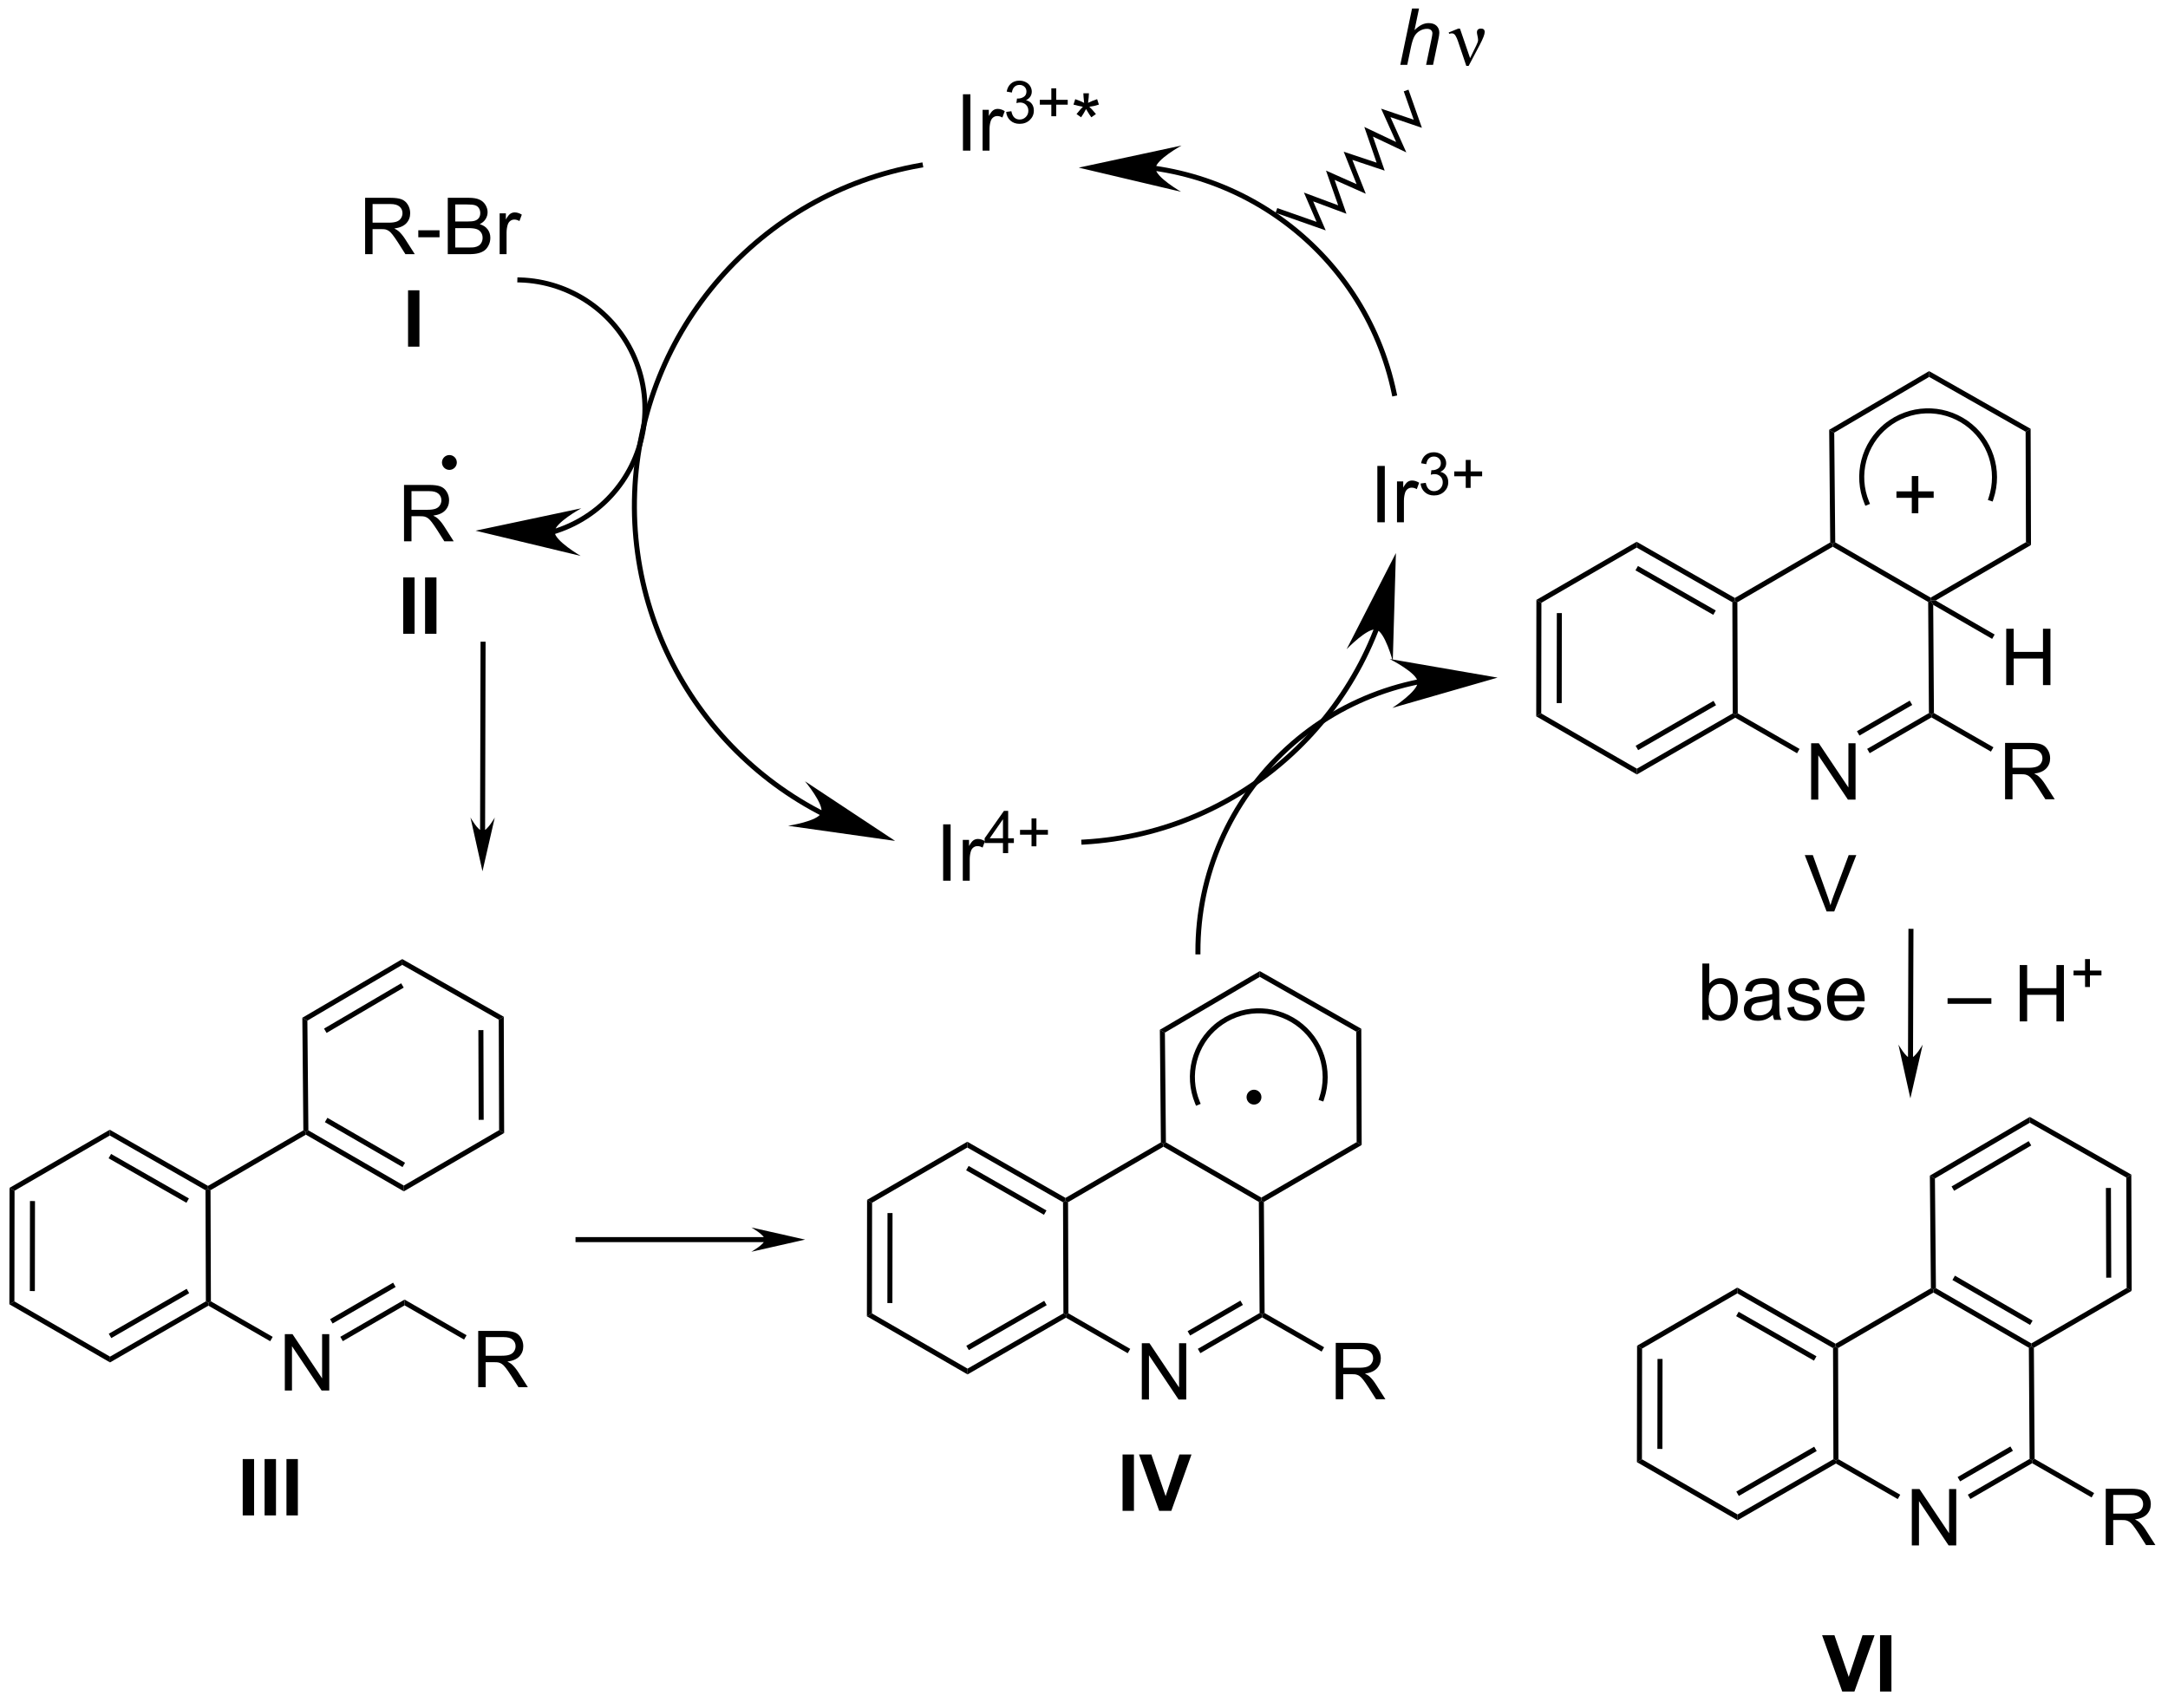 <?xml version="1.0" encoding="UTF-8"?>
<!DOCTYPE svg PUBLIC '-//W3C//DTD SVG 1.0//EN'
          'http://www.w3.org/TR/2001/REC-SVG-20010904/DTD/svg10.dtd'>
<svg stroke-dasharray="none" shape-rendering="auto" xmlns="http://www.w3.org/2000/svg" font-family="'Dialog'" text-rendering="auto" width="302" fill-opacity="1" color-interpolation="auto" color-rendering="auto" preserveAspectRatio="xMidYMid meet" font-size="12px" viewBox="0 0 302 238" fill="black" xmlns:xlink="http://www.w3.org/1999/xlink" stroke="black" image-rendering="auto" stroke-miterlimit="10" stroke-linecap="square" stroke-linejoin="miter" font-style="normal" stroke-width="1" height="238" stroke-dashoffset="0" font-weight="normal" stroke-opacity="1"
><!--Generated by the Batik Graphics2D SVG Generator--><defs id="genericDefs"
  /><g
  ><defs id="defs1"
    ><clipPath clipPathUnits="userSpaceOnUse" id="clipPath1"
      ><path d="M0.341 2.731 L226.624 2.731 L226.624 180.668 L0.341 180.668 L0.341 2.731 Z"
      /></clipPath
      ><clipPath clipPathUnits="userSpaceOnUse" id="clipPath2"
      ><path d="M56.695 318.892 L56.695 491.881 L276.687 491.881 L276.687 318.892 Z"
      /></clipPath
    ></defs
    ><g transform="scale(1.333,1.333) translate(-0.341,-2.731) matrix(1.029,0,0,1.029,-57.976,-325.281)"
    ><path d="M85.599 460.012 L85.599 454.285 L86.377 454.285 L89.385 458.78 L89.385 454.285 L90.112 454.285 L90.112 460.012 L89.333 460.012 L86.325 455.512 L86.325 460.012 L85.599 460.012 Z" stroke="none" clip-path="url(#clipPath2)"
    /></g
    ><g transform="matrix(1.371,0,0,1.371,-77.756,-437.35)"
    ><path d="M105.303 459.981 L105.303 454.254 L107.842 454.254 Q108.608 454.254 109.006 454.408 Q109.405 454.561 109.642 454.952 Q109.881 455.342 109.881 455.816 Q109.881 456.426 109.486 456.845 Q109.092 457.262 108.267 457.374 Q108.569 457.52 108.725 457.66 Q109.056 457.965 109.353 458.421 L110.35 459.981 L109.397 459.981 L108.639 458.788 Q108.306 458.272 108.09 457.999 Q107.876 457.725 107.707 457.616 Q107.538 457.507 107.361 457.465 Q107.233 457.436 106.939 457.436 L106.061 457.436 L106.061 459.981 L105.303 459.981 ZM106.061 456.78 L107.689 456.78 Q108.21 456.78 108.501 456.673 Q108.796 456.566 108.947 456.329 Q109.1 456.092 109.1 455.816 Q109.1 455.41 108.803 455.15 Q108.509 454.887 107.874 454.887 L106.061 454.887 L106.061 456.78 Z" stroke="none" clip-path="url(#clipPath2)"
    /></g
    ><g transform="matrix(1.371,0,0,1.371,-77.756,-437.35)"
    ><path d="M93.813 344.83 L93.813 339.103 L96.352 339.103 Q97.117 339.103 97.516 339.257 Q97.914 339.411 98.151 339.801 Q98.391 340.192 98.391 340.666 Q98.391 341.275 97.995 341.695 Q97.602 342.111 96.776 342.223 Q97.078 342.369 97.234 342.51 Q97.565 342.814 97.862 343.27 L98.859 344.83 L97.906 344.83 L97.149 343.637 Q96.815 343.122 96.599 342.848 Q96.385 342.575 96.216 342.465 Q96.047 342.356 95.87 342.314 Q95.742 342.286 95.448 342.286 L94.57 342.286 L94.57 344.83 L93.813 344.83 ZM94.57 341.63 L96.198 341.63 Q96.719 341.63 97.01 341.523 Q97.305 341.416 97.456 341.179 Q97.609 340.942 97.609 340.666 Q97.609 340.26 97.313 339.999 Q97.018 339.736 96.383 339.736 L94.57 339.736 L94.57 341.63 ZM99.215 343.111 L99.215 342.403 L101.374 342.403 L101.374 343.111 L99.215 343.111 ZM102.21 344.83 L102.21 339.103 L104.358 339.103 Q105.014 339.103 105.41 339.278 Q105.809 339.45 106.033 339.812 Q106.257 340.174 106.257 340.567 Q106.257 340.934 106.056 341.26 Q105.858 341.583 105.457 341.783 Q105.975 341.934 106.254 342.301 Q106.535 342.668 106.535 343.168 Q106.535 343.572 106.363 343.918 Q106.194 344.262 105.944 344.45 Q105.694 344.637 105.317 344.734 Q104.942 344.83 104.395 344.83 L102.21 344.83 ZM102.968 341.51 L104.207 341.51 Q104.71 341.51 104.928 341.442 Q105.218 341.356 105.363 341.158 Q105.512 340.958 105.512 340.658 Q105.512 340.372 105.374 340.156 Q105.238 339.939 104.983 339.859 Q104.731 339.778 104.113 339.778 L102.968 339.778 L102.968 341.51 ZM102.968 344.153 L104.395 344.153 Q104.762 344.153 104.91 344.127 Q105.171 344.08 105.345 343.971 Q105.522 343.861 105.634 343.653 Q105.749 343.442 105.749 343.168 Q105.749 342.848 105.585 342.614 Q105.421 342.377 105.129 342.281 Q104.84 342.184 104.293 342.184 L102.968 342.184 L102.968 344.153 ZM107.481 344.83 L107.481 340.682 L108.113 340.682 L108.113 341.309 Q108.356 340.869 108.559 340.728 Q108.764 340.588 109.012 340.588 Q109.366 340.588 109.733 340.814 L109.491 341.465 Q109.233 341.314 108.975 341.314 Q108.746 341.314 108.561 341.452 Q108.379 341.59 108.301 341.838 Q108.184 342.213 108.184 342.658 L108.184 344.83 L107.481 344.83 Z" stroke="none" clip-path="url(#clipPath2)"
    /></g
    ><g transform="matrix(1.371,0,0,1.371,-77.756,-437.35)"
    ><path d="M98.175 354.23 L98.175 348.503 L99.331 348.503 L99.331 354.23 L98.175 354.23 Z" stroke="none" clip-path="url(#clipPath2)"
    /></g
    ><g transform="matrix(1.371,0,0,1.371,-77.756,-437.35)"
    ><path d="M97.765 374.009 L97.765 368.282 L100.304 368.282 Q101.07 368.282 101.468 368.436 Q101.867 368.589 102.104 368.98 Q102.343 369.37 102.343 369.844 Q102.343 370.454 101.947 370.873 Q101.554 371.29 100.729 371.402 Q101.031 371.548 101.187 371.688 Q101.518 371.993 101.815 372.449 L102.812 374.009 L101.859 374.009 L101.101 372.816 Q100.768 372.3 100.552 372.027 Q100.338 371.753 100.169 371.644 Q99.999 371.534 99.822 371.493 Q99.695 371.464 99.4 371.464 L98.523 371.464 L98.523 374.009 L97.765 374.009 ZM98.523 370.808 L100.15 370.808 Q100.671 370.808 100.963 370.701 Q101.257 370.594 101.408 370.358 Q101.562 370.12 101.562 369.844 Q101.562 369.438 101.265 369.178 Q100.971 368.915 100.335 368.915 L98.523 368.915 L98.523 370.808 Z" stroke="none" clip-path="url(#clipPath2)"
    /></g
    ><g transform="matrix(1.371,0,0,1.371,-77.756,-437.35)"
    ><path d="M97.682 383.409 L97.682 377.682 L98.838 377.682 L98.838 383.409 L97.682 383.409 ZM99.904 383.409 L99.904 377.682 L101.061 377.682 L101.061 383.409 L99.904 383.409 Z" stroke="none" clip-path="url(#clipPath2)"
    /></g
    ><g transform="matrix(1.371,0,0,1.371,-77.756,-437.35)"
    ><path d="M154.554 334.309 L154.554 328.583 L155.311 328.583 L155.311 334.309 L154.554 334.309 ZM156.55 334.309 L156.55 330.161 L157.183 330.161 L157.183 330.788 Q157.425 330.348 157.628 330.208 Q157.834 330.067 158.081 330.067 Q158.435 330.067 158.802 330.294 L158.56 330.945 Q158.302 330.794 158.045 330.794 Q157.815 330.794 157.631 330.932 Q157.448 331.07 157.37 331.317 Q157.253 331.692 157.253 332.137 L157.253 334.309 L156.55 334.309 Z" stroke="none" clip-path="url(#clipPath2)"
    /></g
    ><g transform="matrix(1.371,0,0,1.371,-77.756,-437.35)"
    ><path d="M158.945 330.375 L159.472 330.304 Q159.564 330.753 159.781 330.951 Q160 331.148 160.314 331.148 Q160.685 331.148 160.941 330.89 Q161.199 330.632 161.199 330.252 Q161.199 329.888 160.961 329.654 Q160.724 329.418 160.357 329.418 Q160.209 329.418 159.986 329.476 L160.045 329.013 Q160.097 329.019 160.129 329.019 Q160.466 329.019 160.736 328.843 Q161.006 328.668 161.006 328.3 Q161.006 328.011 160.808 327.822 Q160.613 327.63 160.302 327.63 Q159.994 327.63 159.789 327.824 Q159.584 328.017 159.525 328.404 L158.998 328.31 Q159.095 327.779 159.437 327.488 Q159.781 327.197 160.291 327.197 Q160.642 327.197 160.937 327.347 Q161.234 327.498 161.39 327.759 Q161.547 328.019 161.547 328.312 Q161.547 328.591 161.396 328.82 Q161.248 329.048 160.955 329.183 Q161.336 329.271 161.547 329.548 Q161.757 329.824 161.757 330.24 Q161.757 330.802 161.347 331.195 Q160.937 331.586 160.31 331.586 Q159.746 331.586 159.371 331.25 Q158.998 330.912 158.945 330.375 ZM163.534 330.814 L163.534 329.636 L162.364 329.636 L162.364 329.144 L163.534 329.144 L163.534 327.976 L164.032 327.976 L164.032 329.144 L165.2 329.144 L165.2 329.636 L164.032 329.636 L164.032 330.814 L163.534 330.814 Z" stroke="none" clip-path="url(#clipPath2)"
    /></g
    ><g transform="matrix(1.371,0,0,1.371,-77.756,-437.35)"
    ><path d="M165.784 329.632 L165.964 329.078 Q166.586 329.296 166.867 329.458 Q166.792 328.75 166.789 328.484 L167.354 328.484 Q167.344 328.872 167.266 329.453 Q167.667 329.25 168.187 329.078 L168.367 329.632 Q167.87 329.796 167.393 329.851 Q167.633 330.059 168.065 330.591 L167.596 330.921 Q167.37 330.614 167.062 330.083 Q166.773 330.632 166.555 330.921 L166.094 330.591 Q166.547 330.031 166.742 329.851 Q166.237 329.755 165.784 329.632 Z" stroke="none" clip-path="url(#clipPath2)"
    /></g
    ><g transform="matrix(1.371,0,0,1.371,-77.756,-437.35)"
    ><path d="M198.99 325.591 L200.185 319.864 L200.894 319.864 L200.435 322.062 Q200.831 321.679 201.17 321.515 Q201.511 321.349 201.87 321.349 Q202.386 321.349 202.67 321.619 Q202.956 321.89 202.956 322.336 Q202.956 322.554 202.831 323.14 L202.318 325.591 L201.612 325.591 L202.138 323.078 Q202.253 322.531 202.253 322.39 Q202.253 322.187 202.112 322.06 Q201.972 321.929 201.706 321.929 Q201.323 321.929 200.974 322.132 Q200.628 322.333 200.43 322.682 Q200.232 323.031 200.068 323.81 L199.698 325.591 L198.99 325.591 Z" stroke="none" clip-path="url(#clipPath2)"
    /></g
    ><g transform="matrix(1.371,0,0,1.371,-77.756,-437.35)"
    ><path d="M205.699 325.7 L204.834 323.138 Q204.748 322.882 204.607 322.638 Q204.467 322.39 204.222 322.39 Q204.105 322.39 203.962 322.442 L203.907 322.304 L204.881 321.906 L205.053 321.906 L206.081 324.911 L206.717 323.609 Q206.894 323.257 206.894 323.06 Q206.894 322.898 206.826 322.609 Q206.777 322.398 206.777 322.294 Q206.777 321.906 207.193 321.906 Q207.566 321.906 207.566 322.257 Q207.566 322.606 207.05 323.586 L205.933 325.7 L205.699 325.7 Z" stroke="none" clip-path="url(#clipPath2)"
    /></g
    ><g transform="matrix(1.371,0,0,1.371,-77.756,-437.35)"
    ><path d="M230.335 422.649 L229.682 422.649 L229.682 416.923 L230.385 416.923 L230.385 418.964 Q230.83 418.407 231.523 418.407 Q231.906 418.407 232.247 418.561 Q232.588 418.714 232.809 418.996 Q233.031 419.274 233.156 419.67 Q233.281 420.063 233.281 420.511 Q233.281 421.579 232.752 422.162 Q232.226 422.743 231.486 422.743 Q230.752 422.743 230.335 422.128 L230.335 422.649 ZM230.327 420.543 Q230.327 421.29 230.531 421.621 Q230.861 422.165 231.429 422.165 Q231.89 422.165 232.226 421.764 Q232.562 421.363 232.562 420.571 Q232.562 419.759 232.239 419.373 Q231.916 418.985 231.46 418.985 Q230.999 418.985 230.663 419.386 Q230.327 419.785 230.327 420.543 ZM236.842 422.136 Q236.451 422.47 236.089 422.608 Q235.73 422.743 235.316 422.743 Q234.631 422.743 234.264 422.41 Q233.897 422.074 233.897 421.555 Q233.897 421.251 234.035 420.998 Q234.175 420.746 234.399 420.595 Q234.623 420.441 234.904 420.363 Q235.113 420.308 235.529 420.259 Q236.381 420.157 236.785 420.017 Q236.787 419.871 236.787 419.832 Q236.787 419.402 236.589 419.227 Q236.318 418.988 235.787 418.988 Q235.292 418.988 235.055 419.162 Q234.818 419.337 234.706 419.777 L234.019 419.683 Q234.113 419.243 234.326 418.972 Q234.542 418.699 234.949 418.553 Q235.355 418.407 235.889 418.407 Q236.42 418.407 236.751 418.532 Q237.084 418.657 237.24 418.847 Q237.397 419.035 237.459 419.324 Q237.495 419.503 237.495 419.972 L237.495 420.91 Q237.495 421.892 237.54 422.152 Q237.584 422.41 237.717 422.649 L236.982 422.649 Q236.873 422.43 236.842 422.136 ZM236.785 420.566 Q236.402 420.722 235.636 420.832 Q235.201 420.894 235.022 420.972 Q234.842 421.05 234.743 421.201 Q234.647 421.352 234.647 421.535 Q234.647 421.816 234.86 422.003 Q235.074 422.191 235.482 422.191 Q235.889 422.191 236.204 422.014 Q236.522 421.837 236.67 421.527 Q236.785 421.29 236.785 420.824 L236.785 420.566 ZM238.304 421.41 L238.999 421.3 Q239.057 421.72 239.325 421.944 Q239.593 422.165 240.072 422.165 Q240.557 422.165 240.791 421.967 Q241.025 421.769 241.025 421.503 Q241.025 421.267 240.82 421.128 Q240.674 421.035 240.101 420.892 Q239.327 420.696 239.028 420.553 Q238.728 420.41 238.575 420.16 Q238.421 419.907 238.421 419.602 Q238.421 419.324 238.546 419.089 Q238.674 418.852 238.893 418.696 Q239.057 418.574 239.34 418.49 Q239.624 418.407 239.947 418.407 Q240.437 418.407 240.804 418.548 Q241.174 418.688 241.348 418.928 Q241.525 419.168 241.593 419.571 L240.906 419.665 Q240.859 419.345 240.632 419.165 Q240.408 418.985 239.999 418.985 Q239.515 418.985 239.307 419.147 Q239.101 419.305 239.101 419.519 Q239.101 419.657 239.187 419.767 Q239.273 419.878 239.455 419.954 Q239.562 419.993 240.077 420.134 Q240.822 420.332 241.117 420.459 Q241.413 420.587 241.58 420.829 Q241.749 421.071 241.749 421.43 Q241.749 421.782 241.544 422.092 Q241.338 422.402 240.95 422.574 Q240.565 422.743 240.077 422.743 Q239.268 422.743 238.843 422.407 Q238.421 422.071 238.304 421.41 ZM245.424 421.313 L246.15 421.402 Q245.978 422.04 245.512 422.392 Q245.049 422.743 244.327 422.743 Q243.416 422.743 242.882 422.183 Q242.351 421.621 242.351 420.61 Q242.351 419.563 242.89 418.985 Q243.429 418.407 244.288 418.407 Q245.119 418.407 245.645 418.975 Q246.174 419.54 246.174 420.566 Q246.174 420.628 246.171 420.753 L243.077 420.753 Q243.117 421.438 243.463 421.803 Q243.812 422.165 244.33 422.165 Q244.718 422.165 244.992 421.962 Q245.265 421.759 245.424 421.313 ZM243.117 420.175 L245.432 420.175 Q245.385 419.652 245.166 419.392 Q244.83 418.985 244.296 418.985 Q243.812 418.985 243.481 419.311 Q243.15 419.634 243.117 420.175 Z" stroke="none" clip-path="url(#clipPath2)"
    /></g
    ><g transform="matrix(1.371,0,0,1.371,-77.756,-437.35)"
    ><path d="M174.079 336.367 L174.08 336.367 L174.1 336.37 C174.113 336.372 174.127 336.374 174.141 336.376 C174.169 336.38 174.197 336.384 174.225 336.388 C174.335 336.405 174.446 336.423 174.557 336.441 C175.442 336.585 176.315 336.77 177.175 336.995 C180.615 337.892 183.835 339.417 186.685 341.458 C192.384 345.539 196.602 351.69 198.124 359.046 L198.175 359.295 L198.675 359.192 L198.623 358.942 C197.076 351.462 192.785 345.199 186.982 341.043 C184.081 338.965 180.804 337.415 177.304 336.501 C176.429 336.273 175.539 336.084 174.639 335.937 C174.526 335.919 174.414 335.901 174.301 335.884 C174.272 335.88 174.244 335.875 174.216 335.871 C174.202 335.869 174.188 335.867 174.173 335.865 L174.153 335.862 L174.149 335.861 L173.897 335.826 L173.826 336.332 L174.079 336.367 ZM166.32 336.036 L176.716 338.49 C176.716 338.49 174.12 336.995 174.129 336.114 C174.138 335.234 176.763 333.791 176.763 333.791 Z" stroke="none" clip-path="url(#clipPath2)"
    /></g
    ><g transform="matrix(1.371,0,0,1.371,-77.756,-437.35)"
    ><path d="M140.28 401.388 L140.269 401.382 C140.256 401.375 140.242 401.368 140.228 401.361 C140.2 401.347 140.173 401.332 140.145 401.318 C140.09 401.289 140.035 401.26 139.981 401.231 C139.761 401.115 139.544 400.997 139.327 400.877 C138.462 400.395 137.622 399.879 136.808 399.329 C133.549 397.131 130.706 394.41 128.379 391.301 C123.728 385.084 121.144 377.318 121.451 369.1 C121.759 360.881 124.917 353.331 130.02 347.479 C135.123 341.628 142.175 337.473 150.275 336.051 L150.526 336.007 L150.438 335.505 L150.187 335.549 C141.971 336.991 134.816 341.204 129.635 347.144 C124.455 353.083 121.254 360.746 120.942 369.081 C120.629 377.417 123.249 385.297 127.971 391.607 C130.331 394.761 133.217 397.523 136.522 399.752 C137.349 400.309 138.202 400.834 139.079 401.322 C139.298 401.445 139.52 401.565 139.742 401.682 C139.798 401.712 139.853 401.741 139.909 401.77 C139.937 401.785 139.965 401.799 139.993 401.814 C140.007 401.821 140.02 401.828 140.034 401.835 L140.045 401.841 L140.271 401.958 L140.506 401.505 L140.28 401.388 ZM147.661 404.459 L138.505 398.398 C138.505 398.398 140.475 400.762 140.153 401.611 C139.831 402.459 136.789 402.923 136.789 402.923 Z" stroke="none" clip-path="url(#clipPath2)"
    /></g
    ><g transform="matrix(1.371,0,0,1.371,-77.756,-437.35)"
    ><path d="M196.312 382.881 C196.29 382.938 196.268 382.995 196.246 383.051 C196.157 383.278 196.065 383.502 195.971 383.726 C195.596 384.622 195.184 385.496 194.736 386.349 C192.944 389.76 190.589 392.818 187.798 395.404 C182.216 400.575 174.886 403.863 166.824 404.322 L166.57 404.337 L166.599 404.846 L166.853 404.832 C175.034 404.366 182.475 401.03 188.144 395.778 C190.979 393.153 193.369 390.049 195.188 386.586 C195.642 385.721 196.061 384.832 196.442 383.924 C196.537 383.696 196.63 383.468 196.721 383.238 C196.743 383.18 196.766 383.123 196.788 383.066 L196.88 382.828 L196.405 382.643 L196.312 382.881 ZM198.544 375.206 L193.537 384.978 C193.537 384.978 195.669 382.759 196.547 382.984 C197.426 383.21 198.225 386.182 198.225 386.182 Z" stroke="none" clip-path="url(#clipPath2)"
    /></g
    ><g transform="matrix(1.371,0,0,1.371,-77.756,-437.35)"
    ><path d="M200.732 388.056 L200.731 388.056 L200.723 388.058 C200.707 388.061 200.692 388.064 200.677 388.067 C200.618 388.079 200.558 388.092 200.499 388.104 C200.38 388.129 200.261 388.155 200.143 388.182 C199.195 388.396 198.261 388.658 197.341 388.967 C193.664 390.206 190.243 392.205 187.319 394.882 C184.395 397.558 182.103 400.79 180.544 404.343 C178.986 407.897 178.162 411.772 178.174 415.736 L178.174 415.991 L178.685 415.99 L178.684 415.734 C178.672 411.841 179.482 408.036 181.012 404.548 C182.542 401.059 184.792 397.887 187.664 395.258 C190.535 392.629 193.894 390.667 197.504 389.451 C198.407 389.147 199.325 388.889 200.256 388.68 C200.372 388.653 200.488 388.628 200.605 388.603 C200.663 388.591 200.721 388.579 200.78 388.567 C200.794 388.564 200.809 388.561 200.824 388.558 L200.825 388.558 L200.821 388.558 L201.072 388.514 L200.983 388.011 L200.732 388.056 ZM208.876 387.865 L197.906 385.97 C197.906 385.97 200.707 387.377 200.758 388.308 C200.809 389.24 198.178 390.943 198.178 390.943 Z" stroke="none" clip-path="url(#clipPath2)"
    /></g
    ><g transform="matrix(1.371,0,0,1.371,-77.756,-437.35)"
    ><path d="M113.039 373.283 L113.04 373.282 L113.038 373.283 L113.045 373.281 C113.084 373.269 113.121 373.257 113.159 373.246 C113.234 373.222 113.308 373.198 113.383 373.173 C113.681 373.074 113.976 372.964 114.266 372.844 C114.848 372.603 115.414 372.321 115.959 371.998 C117.05 371.352 118.059 370.545 118.948 369.586 C122.504 365.747 123.486 360.184 121.46 355.36 C120.447 352.949 118.776 350.944 116.703 349.524 C114.63 348.103 112.156 347.269 109.542 347.195 L109.287 347.188 L109.273 347.698 L109.528 347.705 C112.044 347.776 114.422 348.58 116.414 349.945 C118.406 351.309 120.015 353.237 120.989 355.557 C122.938 360.197 121.993 365.548 118.573 369.239 C117.718 370.162 116.748 370.938 115.699 371.559 C115.175 371.869 114.63 372.141 114.071 372.372 C113.791 372.488 113.508 372.594 113.222 372.689 C113.15 372.713 113.078 372.736 113.006 372.759 C112.97 372.77 112.934 372.781 112.898 372.792 L112.892 372.794 L112.89 372.795 L112.886 372.796 L112.642 372.873 L112.796 373.359 L113.039 373.283 ZM105.035 372.932 L115.712 375.496 C115.712 375.496 113.052 373.948 113.064 373.041 C113.077 372.133 115.777 370.657 115.777 370.657 Z" stroke="none" clip-path="url(#clipPath2)"
    /></g
    ><g transform="matrix(1.371,0,0,1.371,-77.756,-437.35)"
    ><path d="M106.003 403.45 L106.051 384.472 L106.051 384.217 L105.541 384.215 L105.54 384.47 L105.493 403.449 L105.492 403.704 L106.002 403.705 L106.003 403.45 ZM105.737 407.546 L106.986 402.085 C106.986 402.085 106.21 403.45 105.748 403.449 C105.285 403.448 104.516 402.079 104.516 402.079 Z" stroke="none" clip-path="url(#clipPath2)"
    /></g
    ><g transform="matrix(1.371,0,0,1.371,-77.756,-437.35)"
    ><path d="M172.728 461.232 L172.728 455.506 L173.506 455.506 L176.514 460.001 L176.514 455.506 L177.241 455.506 L177.241 461.232 L176.462 461.232 L173.454 456.732 L173.454 461.232 L172.728 461.232 Z" stroke="none" clip-path="url(#clipPath2)"
    /></g
    ><g transform="matrix(1.371,0,0,1.371,-77.756,-437.35)"
    ><path d="M192.432 461.201 L192.432 455.474 L194.971 455.474 Q195.737 455.474 196.135 455.628 Q196.534 455.782 196.77 456.172 Q197.01 456.563 197.01 457.037 Q197.01 457.646 196.614 458.066 Q196.221 458.482 195.395 458.594 Q195.697 458.74 195.854 458.881 Q196.185 459.185 196.481 459.641 L197.479 461.201 L196.526 461.201 L195.768 460.008 Q195.435 459.493 195.218 459.219 Q195.005 458.946 194.836 458.836 Q194.666 458.727 194.489 458.685 Q194.362 458.657 194.067 458.657 L193.19 458.657 L193.19 461.201 L192.432 461.201 ZM193.19 458 L194.817 458 Q195.338 458 195.63 457.894 Q195.924 457.787 196.075 457.55 Q196.229 457.313 196.229 457.037 Q196.229 456.631 195.932 456.37 Q195.638 456.107 195.002 456.107 L193.19 456.107 L193.19 458 Z" stroke="none" clip-path="url(#clipPath2)"
    /></g
    ><g transform="matrix(1.371,0,0,1.371,-77.756,-437.35)"
    ><path d="M191.248 430.703 C192.239 427.757 191.169 424.511 188.62 422.731 L188.411 422.585 L188.119 423.004 L188.328 423.15 C190.691 424.799 191.683 427.81 190.764 430.541 L190.683 430.783 L191.167 430.945 L191.248 430.703 ZM188.62 422.731 C186.071 420.952 182.655 421.065 180.231 423.011 L180.032 423.171 L180.351 423.568 L180.55 423.409 C182.798 421.606 185.966 421.5 188.328 423.15 L188.537 423.296 L188.829 422.877 L188.62 422.731 ZM180.231 423.011 C179.02 423.983 178.2 425.296 177.832 426.727 C177.464 428.159 177.548 429.704 178.14 431.14 L178.237 431.376 L178.709 431.181 L178.612 430.945 C178.062 429.612 177.986 428.179 178.326 426.854 C178.667 425.53 179.426 424.311 180.55 423.409 L180.749 423.249 L180.43 422.851 L180.231 423.011 Z" stroke="none" clip-path="url(#clipPath2)"
    /></g
    ><g transform="matrix(1.371,0,0,1.371,-77.756,-437.35)"
    ><path d="M134.423 444.723 L115.444 444.723 L115.189 444.723 L115.189 445.234 L115.444 445.234 L134.423 445.234 L134.678 445.234 L134.678 444.723 L134.423 444.723 ZM138.52 444.978 L133.055 443.744 C133.055 443.744 134.423 444.516 134.423 444.978 C134.423 445.441 133.055 446.213 133.055 446.213 Z" stroke="none" clip-path="url(#clipPath2)"
    /></g
    ><g transform="matrix(1.371,0,0,1.371,-77.756,-437.35)"
    ><path d="M240.733 400.26 L240.733 394.533 L241.512 394.533 L244.52 399.028 L244.52 394.533 L245.246 394.533 L245.246 400.26 L244.468 400.26 L241.46 395.76 L241.46 400.26 L240.733 400.26 Z" stroke="none" clip-path="url(#clipPath2)"
    /></g
    ><g transform="matrix(1.371,0,0,1.371,-77.756,-437.35)"
    ><path d="M260.438 400.228 L260.438 394.502 L262.977 394.502 Q263.742 394.502 264.141 394.656 Q264.539 394.809 264.776 395.2 Q265.016 395.591 265.016 396.064 Q265.016 396.674 264.62 397.093 Q264.227 397.51 263.401 397.622 Q263.703 397.767 263.86 397.908 Q264.19 398.213 264.487 398.669 L265.485 400.228 L264.531 400.228 L263.774 399.036 Q263.44 398.52 263.224 398.247 Q263.01 397.973 262.841 397.864 Q262.672 397.755 262.495 397.713 Q262.367 397.684 262.073 397.684 L261.195 397.684 L261.195 400.228 L260.438 400.228 ZM261.195 397.028 L262.823 397.028 Q263.344 397.028 263.635 396.921 Q263.93 396.814 264.081 396.577 Q264.235 396.341 264.235 396.064 Q264.235 395.658 263.938 395.398 Q263.643 395.135 263.008 395.135 L261.195 395.135 L261.195 397.028 Z" stroke="none" clip-path="url(#clipPath2)"
    /></g
    ><g transform="matrix(1.371,0,0,1.371,-77.756,-437.35)"
    ><path d="M260.555 388.625 L260.555 382.898 L261.313 382.898 L261.313 385.25 L264.29 385.25 L264.29 382.898 L265.048 382.898 L265.048 388.625 L264.29 388.625 L264.29 385.924 L261.313 385.924 L261.313 388.625 L260.555 388.625 Z" stroke="none" clip-path="url(#clipPath2)"
    /></g
    ><g transform="matrix(1.371,0,0,1.371,-77.756,-437.35)"
    ><path d="M259.253 369.73 C260.245 366.784 259.175 363.538 256.626 361.759 L256.416 361.613 L256.125 362.031 L256.334 362.177 C258.696 363.827 259.688 366.837 258.77 369.568 L258.689 369.81 L259.172 369.972 L259.253 369.73 ZM256.626 361.759 C254.077 359.979 250.661 360.093 248.237 362.038 L248.038 362.198 L248.357 362.596 L248.556 362.436 C250.804 360.633 253.971 360.527 256.334 362.177 L256.543 362.323 L256.835 361.904 L256.626 361.759 ZM248.237 362.038 C247.026 363.01 246.206 364.323 245.838 365.755 C245.47 367.186 245.554 368.732 246.146 370.167 L246.243 370.403 L246.715 370.209 L246.618 369.973 C246.068 368.639 245.991 367.206 246.332 365.882 C246.673 364.557 247.431 363.339 248.556 362.436 L248.755 362.276 L248.436 361.878 L248.237 362.038 Z" stroke="none" clip-path="url(#clipPath2)"
    /></g
    ><g transform="matrix(1.371,0,0,1.371,-77.756,-437.35)"
    ><path d="M250.961 371.163 L250.961 369.593 L249.401 369.593 L249.401 368.937 L250.961 368.937 L250.961 367.38 L251.625 367.38 L251.625 368.937 L253.183 368.937 L253.183 369.593 L251.625 369.593 L251.625 371.163 L250.961 371.163 Z" stroke="none" clip-path="url(#clipPath2)"
    /></g
    ><g transform="matrix(1.371,0,0,1.371,-77.756,-437.35)"
    ><path d="M251.085 426.526 L251.129 413.651 L251.131 413.396 L250.62 413.393 L250.619 413.648 L250.575 426.524 L250.574 426.779 L251.084 426.781 L251.085 426.526 ZM250.816 430.622 L252.07 425.161 C252.07 425.161 251.293 426.526 250.83 426.525 C250.367 426.523 249.6 425.153 249.6 425.153 Z" stroke="none" clip-path="url(#clipPath2)"
    /></g
    ><g stroke-width="0.51" transform="matrix(1.371,0,0,1.371,-77.756,-437.35)"
    ><path fill="none" d="M186.647 340.471 C186.647 340.471 190.948 341.982 190.948 341.982 C190.948 341.982 189.669 339.017 189.669 339.017 C189.669 339.017 193.099 340.296 193.099 340.296 C193.099 340.296 191.878 336.809 191.878 336.809 C191.878 336.809 195.017 338.204 195.017 338.204 C195.017 338.204 193.68 334.833 193.68 334.833 C193.68 334.833 196.993 335.937 196.993 335.937 C196.993 335.937 195.772 332.391 195.772 332.391 C195.772 332.391 199.085 333.961 199.085 333.961 C199.085 333.961 197.516 330.473 197.516 330.473 C197.516 330.473 200.771 331.578 200.771 331.578 C200.771 331.578 199.667 328.439 199.667 328.439" clip-path="url(#clipPath2)"
    /></g
    ><g transform="matrix(1.371,0,0,1.371,-77.756,-437.35)"
    ><path d="M250.963 476.054 L250.963 470.327 L251.742 470.327 L254.75 474.822 L254.75 470.327 L255.476 470.327 L255.476 476.054 L254.698 476.054 L251.69 471.554 L251.69 476.054 L250.963 476.054 Z" stroke="none" clip-path="url(#clipPath2)"
    /></g
    ><g transform="matrix(1.371,0,0,1.371,-77.756,-437.35)"
    ><path d="M270.668 476.023 L270.668 470.296 L273.207 470.296 Q273.972 470.296 274.371 470.45 Q274.769 470.603 275.006 470.994 Q275.246 471.385 275.246 471.859 Q275.246 472.468 274.85 472.887 Q274.457 473.304 273.631 473.416 Q273.933 473.562 274.089 473.702 Q274.42 474.007 274.717 474.463 L275.714 476.023 L274.761 476.023 L274.004 474.83 Q273.67 474.315 273.454 474.041 Q273.24 473.768 273.071 473.658 Q272.902 473.549 272.725 473.507 Q272.597 473.478 272.303 473.478 L271.425 473.478 L271.425 476.023 L270.668 476.023 ZM271.425 472.822 L273.053 472.822 Q273.574 472.822 273.865 472.716 Q274.16 472.609 274.311 472.372 Q274.464 472.135 274.464 471.859 Q274.464 471.452 274.168 471.192 Q273.873 470.929 273.238 470.929 L271.425 470.929 L271.425 472.822 Z" stroke="none" clip-path="url(#clipPath2)"
    /></g
    ><g transform="matrix(1.371,0,0,1.371,-77.756,-437.35)"
    ><path d="M57.684 439.716 L58.194 440.01 L58.178 451.258 L57.668 451.552 ZM59.76 441.06 L59.747 450.206 L60.257 450.207 L60.27 441.061 Z" stroke="none" clip-path="url(#clipPath2)"
    /></g
    ><g transform="matrix(1.371,0,0,1.371,-77.756,-437.35)"
    ><path d="M57.668 451.552 L58.178 451.258 L67.894 456.87 L67.894 457.459 Z" stroke="none" clip-path="url(#clipPath2)"
    /></g
    ><g transform="matrix(1.371,0,0,1.371,-77.756,-437.35)"
    ><path d="M67.894 457.459 L67.894 456.87 L77.633 451.251 L77.889 451.398 L77.889 451.692 ZM68.022 454.987 L75.935 450.422 L75.68 449.98 L67.767 454.545 Z" stroke="none" clip-path="url(#clipPath2)"
    /></g
    ><g transform="matrix(1.371,0,0,1.371,-77.756,-437.35)"
    ><path d="M78.143 451.25 L77.889 451.398 L77.633 451.251 L77.594 439.961 L77.849 439.812 L78.105 439.959 Z" stroke="none" clip-path="url(#clipPath2)"
    /></g
    ><g transform="matrix(1.371,0,0,1.371,-77.756,-437.35)"
    ><path d="M77.848 439.518 L77.849 439.812 L77.594 439.961 L67.87 434.399 L67.868 433.811 ZM75.91 440.794 L68.003 436.272 L67.75 436.714 L75.657 441.236 Z" stroke="none" clip-path="url(#clipPath2)"
    /></g
    ><g transform="matrix(1.371,0,0,1.371,-77.756,-437.35)"
    ><path d="M67.868 433.811 L67.87 434.399 L58.194 440.01 L57.684 439.716 Z" stroke="none" clip-path="url(#clipPath2)"
    /></g
    ><g transform="matrix(1.371,0,0,1.371,-77.756,-437.35)"
    ><path d="M78.105 439.959 L77.849 439.812 L77.848 439.518 L87.537 433.875 L87.794 434.021 L87.794 434.315 Z" stroke="none" clip-path="url(#clipPath2)"
    /></g
    ><g transform="matrix(1.371,0,0,1.371,-77.756,-437.35)"
    ><path d="M87.794 434.315 L87.794 434.021 L88.048 433.873 L97.743 439.485 L97.744 440.074 ZM89.725 433.042 L97.613 437.608 L97.869 437.166 L89.98 432.6 Z" stroke="none" clip-path="url(#clipPath2)"
    /></g
    ><g transform="matrix(1.371,0,0,1.371,-77.756,-437.35)"
    ><path d="M97.744 440.074 L97.743 439.485 L107.426 433.851 L107.938 434.144 Z" stroke="none" clip-path="url(#clipPath2)"
    /></g
    ><g transform="matrix(1.371,0,0,1.371,-77.756,-437.35)"
    ><path d="M107.938 434.144 L107.426 433.851 L107.39 422.625 L107.9 422.328 ZM105.859 432.806 L105.83 423.685 L105.32 423.686 L105.349 432.808 Z" stroke="none" clip-path="url(#clipPath2)"
    /></g
    ><g transform="matrix(1.371,0,0,1.371,-77.756,-437.35)"
    ><path d="M107.9 422.328 L107.39 422.625 L97.588 417.057 L97.584 416.468 Z" stroke="none" clip-path="url(#clipPath2)"
    /></g
    ><g transform="matrix(1.371,0,0,1.371,-77.756,-437.35)"
    ><path d="M97.584 416.468 L97.588 417.057 L87.946 422.723 L87.433 422.432 ZM97.475 418.928 L89.637 423.533 L89.896 423.973 L97.733 419.368 Z" stroke="none" clip-path="url(#clipPath2)"
    /></g
    ><g transform="matrix(1.371,0,0,1.371,-77.756,-437.35)"
    ><path d="M87.433 422.432 L87.946 422.723 L88.048 433.873 L87.794 434.021 L87.537 433.875 Z" stroke="none" clip-path="url(#clipPath2)"
    /></g
    ><g transform="matrix(1.371,0,0,1.371,-77.756,-437.35)"
    ><path d="M77.889 451.692 L77.889 451.398 L78.143 451.25 L84.422 454.862 L84.168 455.304 Z" stroke="none" clip-path="url(#clipPath2)"
    /></g
    ><g transform="matrix(1.371,0,0,1.371,-77.756,-437.35)"
    ><path d="M91.546 455.298 L91.29 454.857 L97.822 451.072 L97.823 451.661 ZM90.508 453.506 L96.912 449.795 L96.656 449.354 L90.252 453.064 Z" stroke="none" clip-path="url(#clipPath2)"
    /></g
    ><g transform="matrix(1.371,0,0,1.371,-77.756,-437.35)"
    ><path d="M97.823 451.661 L97.822 451.072 L104.121 454.696 L103.867 455.138 Z" stroke="none" clip-path="url(#clipPath2)"
    /></g
    ><g transform="matrix(1.371,0,0,1.371,-77.756,-437.35)"
    ><path d="M144.813 440.937 L145.323 441.231 L145.307 452.478 L144.796 452.772 ZM146.888 442.281 L146.876 451.427 L147.386 451.428 L147.399 442.282 Z" stroke="none" clip-path="url(#clipPath2)"
    /></g
    ><g transform="matrix(1.371,0,0,1.371,-77.756,-437.35)"
    ><path d="M144.796 452.772 L145.307 452.478 L155.023 458.09 L155.023 458.679 Z" stroke="none" clip-path="url(#clipPath2)"
    /></g
    ><g transform="matrix(1.371,0,0,1.371,-77.756,-437.35)"
    ><path d="M155.023 458.679 L155.023 458.09 L164.762 452.472 L165.017 452.619 L165.018 452.913 ZM155.151 456.208 L163.064 451.642 L162.809 451.2 L154.896 455.766 Z" stroke="none" clip-path="url(#clipPath2)"
    /></g
    ><g transform="matrix(1.371,0,0,1.371,-77.756,-437.35)"
    ><path d="M165.272 452.471 L165.017 452.619 L164.762 452.472 L164.723 441.181 L164.977 441.033 L165.233 441.179 Z" stroke="none" clip-path="url(#clipPath2)"
    /></g
    ><g transform="matrix(1.371,0,0,1.371,-77.756,-437.35)"
    ><path d="M164.976 440.738 L164.977 441.033 L164.723 441.181 L154.999 435.62 L154.997 435.031 ZM163.039 442.014 L155.132 437.492 L154.878 437.935 L162.786 442.457 Z" stroke="none" clip-path="url(#clipPath2)"
    /></g
    ><g transform="matrix(1.371,0,0,1.371,-77.756,-437.35)"
    ><path d="M154.997 435.031 L154.999 435.62 L145.323 441.231 L144.813 440.937 Z" stroke="none" clip-path="url(#clipPath2)"
    /></g
    ><g transform="matrix(1.371,0,0,1.371,-77.756,-437.35)"
    ><path d="M165.233 441.179 L164.977 441.033 L164.976 440.738 L174.666 435.095 L174.923 435.241 L174.923 435.536 Z" stroke="none" clip-path="url(#clipPath2)"
    /></g
    ><g transform="matrix(1.371,0,0,1.371,-77.756,-437.35)"
    ><path d="M174.923 435.536 L174.923 435.241 L175.176 435.093 L184.872 440.705 L184.872 441 L184.618 441.148 Z" stroke="none" clip-path="url(#clipPath2)"
    /></g
    ><g transform="matrix(1.371,0,0,1.371,-77.756,-437.35)"
    ><path d="M185.129 441.146 L184.872 441 L184.872 440.705 L194.555 435.071 L195.066 435.364 Z" stroke="none" clip-path="url(#clipPath2)"
    /></g
    ><g transform="matrix(1.371,0,0,1.371,-77.756,-437.35)"
    ><path d="M195.066 435.364 L194.555 435.071 L194.519 423.846 L195.028 423.548 Z" stroke="none" clip-path="url(#clipPath2)"
    /></g
    ><g transform="matrix(1.371,0,0,1.371,-77.756,-437.35)"
    ><path d="M195.028 423.548 L194.519 423.846 L184.717 418.277 L184.713 417.688 Z" stroke="none" clip-path="url(#clipPath2)"
    /></g
    ><g transform="matrix(1.371,0,0,1.371,-77.756,-437.35)"
    ><path d="M184.713 417.688 L184.717 418.277 L175.074 423.943 L174.561 423.653 Z" stroke="none" clip-path="url(#clipPath2)"
    /></g
    ><g transform="matrix(1.371,0,0,1.371,-77.756,-437.35)"
    ><path d="M174.561 423.653 L175.074 423.943 L175.176 435.093 L174.923 435.241 L174.666 435.095 Z" stroke="none" clip-path="url(#clipPath2)"
    /></g
    ><g transform="matrix(1.371,0,0,1.371,-77.756,-437.35)"
    ><path d="M165.018 452.913 L165.017 452.619 L165.272 452.471 L171.551 456.083 L171.296 456.525 Z" stroke="none" clip-path="url(#clipPath2)"
    /></g
    ><g transform="matrix(1.371,0,0,1.371,-77.756,-437.35)"
    ><path d="M178.675 456.519 L178.419 456.077 L184.695 452.441 L184.951 452.587 L184.951 452.882 ZM177.636 454.726 L182.999 451.619 L182.743 451.178 L177.381 454.285 Z" stroke="none" clip-path="url(#clipPath2)"
    /></g
    ><g transform="matrix(1.371,0,0,1.371,-77.756,-437.35)"
    ><path d="M184.951 452.882 L184.951 452.587 L185.205 452.439 L191.25 455.917 L190.996 456.359 Z" stroke="none" clip-path="url(#clipPath2)"
    /></g
    ><g transform="matrix(1.371,0,0,1.371,-77.756,-437.35)"
    ><path d="M184.618 441.148 L184.872 441 L185.129 441.146 L185.205 452.439 L184.951 452.587 L184.695 452.441 Z" stroke="none" clip-path="url(#clipPath2)"
    /></g
    ><g transform="matrix(1.371,0,0,1.371,-77.756,-437.35)"
    ><path d="M212.818 379.964 L213.328 380.258 L213.312 391.506 L212.802 391.8 ZM214.894 381.308 L214.881 390.454 L215.392 390.455 L215.404 381.309 Z" stroke="none" clip-path="url(#clipPath2)"
    /></g
    ><g transform="matrix(1.371,0,0,1.371,-77.756,-437.35)"
    ><path d="M212.802 391.8 L213.312 391.506 L223.029 397.118 L223.029 397.707 Z" stroke="none" clip-path="url(#clipPath2)"
    /></g
    ><g transform="matrix(1.371,0,0,1.371,-77.756,-437.35)"
    ><path d="M223.029 397.707 L223.029 397.118 L232.768 391.499 L233.023 391.646 L233.023 391.94 ZM223.157 395.235 L231.07 390.67 L230.815 390.228 L222.902 394.793 Z" stroke="none" clip-path="url(#clipPath2)"
    /></g
    ><g transform="matrix(1.371,0,0,1.371,-77.756,-437.35)"
    ><path d="M233.278 391.498 L233.023 391.646 L232.768 391.499 L232.729 380.209 L232.983 380.06 L233.239 380.207 Z" stroke="none" clip-path="url(#clipPath2)"
    /></g
    ><g transform="matrix(1.371,0,0,1.371,-77.756,-437.35)"
    ><path d="M232.982 379.766 L232.983 380.06 L232.729 380.209 L223.005 374.647 L223.003 374.059 ZM231.045 381.042 L223.137 376.519 L222.884 376.962 L230.791 381.485 Z" stroke="none" clip-path="url(#clipPath2)"
    /></g
    ><g transform="matrix(1.371,0,0,1.371,-77.756,-437.35)"
    ><path d="M223.003 374.059 L223.005 374.647 L213.328 380.258 L212.818 379.964 Z" stroke="none" clip-path="url(#clipPath2)"
    /></g
    ><g transform="matrix(1.371,0,0,1.371,-77.756,-437.35)"
    ><path d="M233.239 380.207 L232.983 380.06 L232.982 379.766 L242.672 374.123 L242.928 374.269 L242.929 374.563 Z" stroke="none" clip-path="url(#clipPath2)"
    /></g
    ><g transform="matrix(1.371,0,0,1.371,-77.756,-437.35)"
    ><path d="M242.929 374.563 L242.928 374.269 L243.182 374.121 L252.878 379.733 L252.878 380.027 L252.624 380.175 Z" stroke="none" clip-path="url(#clipPath2)"
    /></g
    ><g transform="matrix(1.371,0,0,1.371,-77.756,-437.35)"
    ><path d="M253.387 380.027 L252.878 380.027 L252.878 379.733 L262.561 374.099 L263.072 374.392 Z" stroke="none" clip-path="url(#clipPath2)"
    /></g
    ><g transform="matrix(1.371,0,0,1.371,-77.756,-437.35)"
    ><path d="M263.072 374.392 L262.561 374.099 L262.525 362.873 L263.034 362.576 Z" stroke="none" clip-path="url(#clipPath2)"
    /></g
    ><g transform="matrix(1.371,0,0,1.371,-77.756,-437.35)"
    ><path d="M263.034 362.576 L262.525 362.873 L252.723 357.305 L252.719 356.716 Z" stroke="none" clip-path="url(#clipPath2)"
    /></g
    ><g transform="matrix(1.371,0,0,1.371,-77.756,-437.35)"
    ><path d="M252.719 356.716 L252.723 357.305 L243.08 362.971 L242.567 362.68 Z" stroke="none" clip-path="url(#clipPath2)"
    /></g
    ><g transform="matrix(1.371,0,0,1.371,-77.756,-437.35)"
    ><path d="M242.567 362.68 L243.08 362.971 L243.182 374.121 L242.928 374.269 L242.672 374.123 Z" stroke="none" clip-path="url(#clipPath2)"
    /></g
    ><g transform="matrix(1.371,0,0,1.371,-77.756,-437.35)"
    ><path d="M233.023 391.94 L233.023 391.646 L233.278 391.498 L239.556 395.11 L239.302 395.552 Z" stroke="none" clip-path="url(#clipPath2)"
    /></g
    ><g transform="matrix(1.371,0,0,1.371,-77.756,-437.35)"
    ><path d="M246.681 395.546 L246.425 395.105 L252.701 391.468 L252.957 391.615 L252.957 391.909 ZM245.642 393.754 L251.005 390.646 L250.749 390.205 L245.386 393.312 Z" stroke="none" clip-path="url(#clipPath2)"
    /></g
    ><g transform="matrix(1.371,0,0,1.371,-77.756,-437.35)"
    ><path d="M252.957 391.909 L252.957 391.615 L253.211 391.467 L259.256 394.944 L259.001 395.386 Z" stroke="none" clip-path="url(#clipPath2)"
    /></g
    ><g transform="matrix(1.371,0,0,1.371,-77.756,-437.35)"
    ><path d="M252.624 380.175 L252.878 380.027 L253.136 380.471 L253.211 391.467 L252.957 391.615 L252.701 391.468 Z" stroke="none" clip-path="url(#clipPath2)"
    /></g
    ><g transform="matrix(1.371,0,0,1.371,-77.756,-437.35)"
    ><path d="M253.136 380.471 L252.878 380.027 L253.387 380.027 L259.379 383.486 L259.124 383.928 Z" stroke="none" clip-path="url(#clipPath2)"
    /></g
    ><g transform="matrix(1.371,0,0,1.371,-77.756,-437.35)"
    ><path d="M223.048 455.758 L223.558 456.053 L223.542 467.3 L223.032 467.594 ZM225.124 457.103 L225.111 466.248 L225.621 466.249 L225.634 457.104 Z" stroke="none" clip-path="url(#clipPath2)"
    /></g
    ><g transform="matrix(1.371,0,0,1.371,-77.756,-437.35)"
    ><path d="M223.032 467.594 L223.542 467.3 L233.259 472.912 L233.259 473.501 Z" stroke="none" clip-path="url(#clipPath2)"
    /></g
    ><g transform="matrix(1.371,0,0,1.371,-77.756,-437.35)"
    ><path d="M233.259 473.501 L233.259 472.912 L242.997 467.293 L243.253 467.44 L243.253 467.735 ZM233.387 471.029 L241.299 466.464 L241.044 466.022 L233.132 470.587 Z" stroke="none" clip-path="url(#clipPath2)"
    /></g
    ><g transform="matrix(1.371,0,0,1.371,-77.756,-437.35)"
    ><path d="M243.508 467.293 L243.253 467.44 L242.997 467.293 L242.958 456.003 L243.213 455.855 L243.469 456.001 Z" stroke="none" clip-path="url(#clipPath2)"
    /></g
    ><g transform="matrix(1.371,0,0,1.371,-77.756,-437.35)"
    ><path d="M243.212 455.56 L243.213 455.855 L242.958 456.003 L233.234 450.442 L233.233 449.853 ZM241.274 456.836 L233.367 452.314 L233.114 452.757 L241.021 457.279 Z" stroke="none" clip-path="url(#clipPath2)"
    /></g
    ><g transform="matrix(1.371,0,0,1.371,-77.756,-437.35)"
    ><path d="M233.233 449.853 L233.234 450.442 L223.558 456.053 L223.048 455.758 Z" stroke="none" clip-path="url(#clipPath2)"
    /></g
    ><g transform="matrix(1.371,0,0,1.371,-77.756,-437.35)"
    ><path d="M243.469 456.001 L243.213 455.855 L243.212 455.56 L252.902 449.917 L253.158 450.063 L253.159 450.358 Z" stroke="none" clip-path="url(#clipPath2)"
    /></g
    ><g transform="matrix(1.371,0,0,1.371,-77.756,-437.35)"
    ><path d="M253.159 450.358 L253.158 450.063 L253.412 449.915 L263.108 455.527 L263.108 455.822 L262.854 455.97 ZM255.089 449.084 L262.978 453.65 L263.233 453.209 L255.344 448.642 Z" stroke="none" clip-path="url(#clipPath2)"
    /></g
    ><g transform="matrix(1.371,0,0,1.371,-77.756,-437.35)"
    ><path d="M263.364 455.968 L263.108 455.822 L263.108 455.527 L272.791 449.893 L273.302 450.186 Z" stroke="none" clip-path="url(#clipPath2)"
    /></g
    ><g transform="matrix(1.371,0,0,1.371,-77.756,-437.35)"
    ><path d="M273.302 450.186 L272.791 449.893 L272.755 438.668 L273.264 438.37 ZM271.224 448.848 L271.194 439.727 L270.684 439.729 L270.714 448.85 Z" stroke="none" clip-path="url(#clipPath2)"
    /></g
    ><g transform="matrix(1.371,0,0,1.371,-77.756,-437.35)"
    ><path d="M273.264 438.37 L272.755 438.668 L262.953 433.099 L262.949 432.51 Z" stroke="none" clip-path="url(#clipPath2)"
    /></g
    ><g transform="matrix(1.371,0,0,1.371,-77.756,-437.35)"
    ><path d="M262.949 432.51 L262.953 433.099 L253.31 438.765 L252.797 438.474 ZM262.839 434.971 L255.001 439.576 L255.26 440.016 L263.097 435.411 Z" stroke="none" clip-path="url(#clipPath2)"
    /></g
    ><g transform="matrix(1.371,0,0,1.371,-77.756,-437.35)"
    ><path d="M252.797 438.474 L253.31 438.765 L253.412 449.915 L253.158 450.063 L252.902 449.917 Z" stroke="none" clip-path="url(#clipPath2)"
    /></g
    ><g transform="matrix(1.371,0,0,1.371,-77.756,-437.35)"
    ><path d="M243.253 467.735 L243.253 467.44 L243.508 467.293 L249.786 470.905 L249.532 471.347 Z" stroke="none" clip-path="url(#clipPath2)"
    /></g
    ><g transform="matrix(1.371,0,0,1.371,-77.756,-437.35)"
    ><path d="M256.911 471.341 L256.655 470.899 L262.93 467.263 L263.187 467.409 L263.187 467.704 ZM255.872 469.548 L261.235 466.441 L260.979 465.999 L255.616 469.107 Z" stroke="none" clip-path="url(#clipPath2)"
    /></g
    ><g transform="matrix(1.371,0,0,1.371,-77.756,-437.35)"
    ><path d="M263.187 467.704 L263.187 467.409 L263.441 467.261 L269.486 470.738 L269.231 471.181 Z" stroke="none" clip-path="url(#clipPath2)"
    /></g
    ><g transform="matrix(1.371,0,0,1.371,-77.756,-437.35)"
    ><path d="M262.854 455.97 L263.108 455.822 L263.364 455.968 L263.441 467.261 L263.187 467.409 L262.93 467.263 Z" stroke="none" clip-path="url(#clipPath2)"
    /></g
    ><g transform="matrix(1.371,0,0,1.371,-77.756,-437.35)"
    ><path d="M152.542 408.503 L152.542 402.777 L153.3 402.777 L153.3 408.503 L152.542 408.503 ZM154.538 408.503 L154.538 404.355 L155.171 404.355 L155.171 404.982 Q155.413 404.542 155.617 404.402 Q155.822 404.261 156.07 404.261 Q156.424 404.261 156.791 404.488 L156.549 405.139 Q156.291 404.988 156.033 404.988 Q155.804 404.988 155.619 405.126 Q155.437 405.264 155.359 405.511 Q155.242 405.886 155.242 406.331 L155.242 408.503 L154.538 408.503 Z" stroke="none" clip-path="url(#clipPath2)"
    /></g
    ><g transform="matrix(1.371,0,0,1.371,-77.756,-437.35)"
    ><path d="M158.621 405.703 L158.621 404.674 L156.758 404.674 L156.758 404.192 L158.719 401.408 L159.148 401.408 L159.148 404.192 L159.728 404.192 L159.728 404.674 L159.148 404.674 L159.148 405.703 L158.621 405.703 ZM158.621 404.192 L158.621 402.254 L157.277 404.192 L158.621 404.192 ZM161.522 405.008 L161.522 403.83 L160.352 403.83 L160.352 403.338 L161.522 403.338 L161.522 402.17 L162.02 402.17 L162.02 403.338 L163.188 403.338 L163.188 403.83 L162.02 403.83 L162.02 405.008 L161.522 405.008 Z" stroke="none" clip-path="url(#clipPath2)"
    /></g
    ><g transform="matrix(1.371,0,0,1.371,-77.756,-437.35)"
    ><path d="M196.659 372.076 L196.659 366.349 L197.417 366.349 L197.417 372.076 L196.659 372.076 ZM198.655 372.076 L198.655 367.928 L199.288 367.928 L199.288 368.555 Q199.53 368.115 199.733 367.974 Q199.939 367.834 200.186 367.834 Q200.54 367.834 200.907 368.06 L200.665 368.711 Q200.407 368.56 200.15 368.56 Q199.921 368.56 199.736 368.698 Q199.553 368.836 199.475 369.084 Q199.358 369.459 199.358 369.904 L199.358 372.076 L198.655 372.076 Z" stroke="none" clip-path="url(#clipPath2)"
    /></g
    ><g transform="matrix(1.371,0,0,1.371,-77.756,-437.35)"
    ><path d="M201.05 368.141 L201.577 368.071 Q201.669 368.52 201.886 368.717 Q202.105 368.915 202.419 368.915 Q202.79 368.915 203.046 368.657 Q203.304 368.399 203.304 368.018 Q203.304 367.655 203.066 367.421 Q202.829 367.184 202.462 367.184 Q202.314 367.184 202.091 367.243 L202.15 366.78 Q202.202 366.786 202.234 366.786 Q202.571 366.786 202.841 366.61 Q203.111 366.434 203.111 366.067 Q203.111 365.778 202.913 365.589 Q202.718 365.397 202.407 365.397 Q202.099 365.397 201.894 365.591 Q201.689 365.784 201.63 366.171 L201.103 366.077 Q201.2 365.546 201.542 365.255 Q201.886 364.964 202.396 364.964 Q202.747 364.964 203.042 365.114 Q203.339 365.264 203.495 365.526 Q203.652 365.786 203.652 366.079 Q203.652 366.358 203.501 366.587 Q203.353 366.815 203.06 366.95 Q203.441 367.038 203.652 367.315 Q203.863 367.591 203.863 368.007 Q203.863 368.569 203.452 368.962 Q203.042 369.352 202.415 369.352 Q201.851 369.352 201.476 369.016 Q201.103 368.678 201.05 368.141 ZM205.639 368.581 L205.639 367.403 L204.469 367.403 L204.469 366.911 L205.639 366.911 L205.639 365.743 L206.137 365.743 L206.137 366.911 L207.305 366.911 L207.305 367.403 L206.137 367.403 L206.137 368.581 L205.639 368.581 Z" stroke="none" clip-path="url(#clipPath2)"
    /></g
    ><g transform="matrix(1.371,0,0,1.371,-77.756,-437.35)"
    ><path d="M81.376 473.007 L81.376 467.28 L82.532 467.28 L82.532 473.007 L81.376 473.007 ZM83.599 473.007 L83.599 467.28 L84.755 467.28 L84.755 473.007 L83.599 473.007 ZM85.821 473.007 L85.821 467.28 L86.978 467.28 L86.978 473.007 L85.821 473.007 Z" stroke="none" clip-path="url(#clipPath2)"
    /></g
    ><g transform="matrix(1.371,0,0,1.371,-77.756,-437.35)"
    ><path d="M170.772 472.542 L170.772 466.815 L171.928 466.815 L171.928 472.542 L170.772 472.542 ZM174.492 472.542 L172.442 466.815 L173.697 466.815 L175.148 471.052 L176.549 466.815 L177.775 466.815 L175.726 472.542 L174.492 472.542 Z" stroke="none" clip-path="url(#clipPath2)"
    /></g
    ><g transform="matrix(1.371,0,0,1.371,-77.756,-437.35)"
    ><path d="M254.595 421.013 L254.595 420.445 L259.046 420.445 L259.046 421.013 L254.595 421.013 ZM261.924 422.802 L261.924 417.075 L262.681 417.075 L262.681 419.427 L265.658 419.427 L265.658 417.075 L266.416 417.075 L266.416 422.802 L265.658 422.802 L265.658 420.101 L262.681 420.101 L262.681 422.802 L261.924 422.802 Z" stroke="none" clip-path="url(#clipPath2)"
    /></g
    ><g transform="matrix(1.371,0,0,1.371,-77.756,-437.35)"
    ><path d="M268.564 419.307 L268.564 418.129 L267.394 418.129 L267.394 417.637 L268.564 417.637 L268.564 416.469 L269.062 416.469 L269.062 417.637 L270.23 417.637 L270.23 418.129 L269.062 418.129 L269.062 419.307 L268.564 419.307 Z" stroke="none" clip-path="url(#clipPath2)"
    /></g
    ><g transform="matrix(1.371,0,0,1.371,-77.756,-437.35)"
    ><path d="M242.304 411.627 L240.086 405.901 L240.906 405.901 L242.393 410.06 Q242.573 410.56 242.695 410.997 Q242.828 410.528 243.002 410.06 L244.549 405.901 L245.323 405.901 L243.081 411.627 L242.304 411.627 Z" stroke="none" clip-path="url(#clipPath2)"
    /></g
    ><g transform="matrix(1.371,0,0,1.371,-77.756,-437.35)"
    ><path d="M243.895 490.909 L241.846 485.183 L243.101 485.183 L244.552 489.42 L245.953 485.183 L247.179 485.183 L245.13 490.909 L243.895 490.909 ZM247.734 490.909 L247.734 485.183 L248.89 485.183 L248.89 490.909 L247.734 490.909 Z" stroke="none" clip-path="url(#clipPath2)"
    /></g
    ><g transform="matrix(1.371,0,0,1.371,-77.756,-437.35)"
    ><path d="M184.125 431 C183.849 431 183.625 430.776 183.625 430.5 C183.625 430.224 183.849 430 184.125 430 C184.401 430 184.625 430.224 184.625 430.5 C184.625 430.776 184.401 431 184.125 431" stroke="none" clip-path="url(#clipPath2)"
    /></g
    ><g stroke-width="0.51" transform="matrix(1.371,0,0,1.371,-77.756,-437.35)" stroke-linejoin="round" stroke-linecap="round"
    ><path fill="none" d="M184.125 431 C183.849 431 183.625 430.776 183.625 430.5 C183.625 430.224 183.849 430 184.125 430 C184.401 430 184.625 430.224 184.625 430.5 C184.625 430.776 184.401 431 184.125 431" clip-path="url(#clipPath2)"
    /></g
    ><g transform="matrix(1.371,0,0,1.371,-77.756,-437.35)"
    ><path d="M102.375 366.5 C102.099 366.5 101.875 366.276 101.875 366 C101.875 365.724 102.099 365.5 102.375 365.5 C102.651 365.5 102.875 365.724 102.875 366 C102.875 366.276 102.651 366.5 102.375 366.5" stroke="none" clip-path="url(#clipPath2)"
    /></g
    ><g stroke-width="0.51" transform="matrix(1.371,0,0,1.371,-77.756,-437.35)" stroke-linejoin="round" stroke-linecap="round"
    ><path fill="none" d="M102.375 366.5 C102.099 366.5 101.875 366.276 101.875 366 C101.875 365.724 102.099 365.5 102.375 365.5 C102.651 365.5 102.875 365.724 102.875 366 C102.875 366.276 102.651 366.5 102.375 366.5" clip-path="url(#clipPath2)"
    /></g
  ></g
></svg
>

